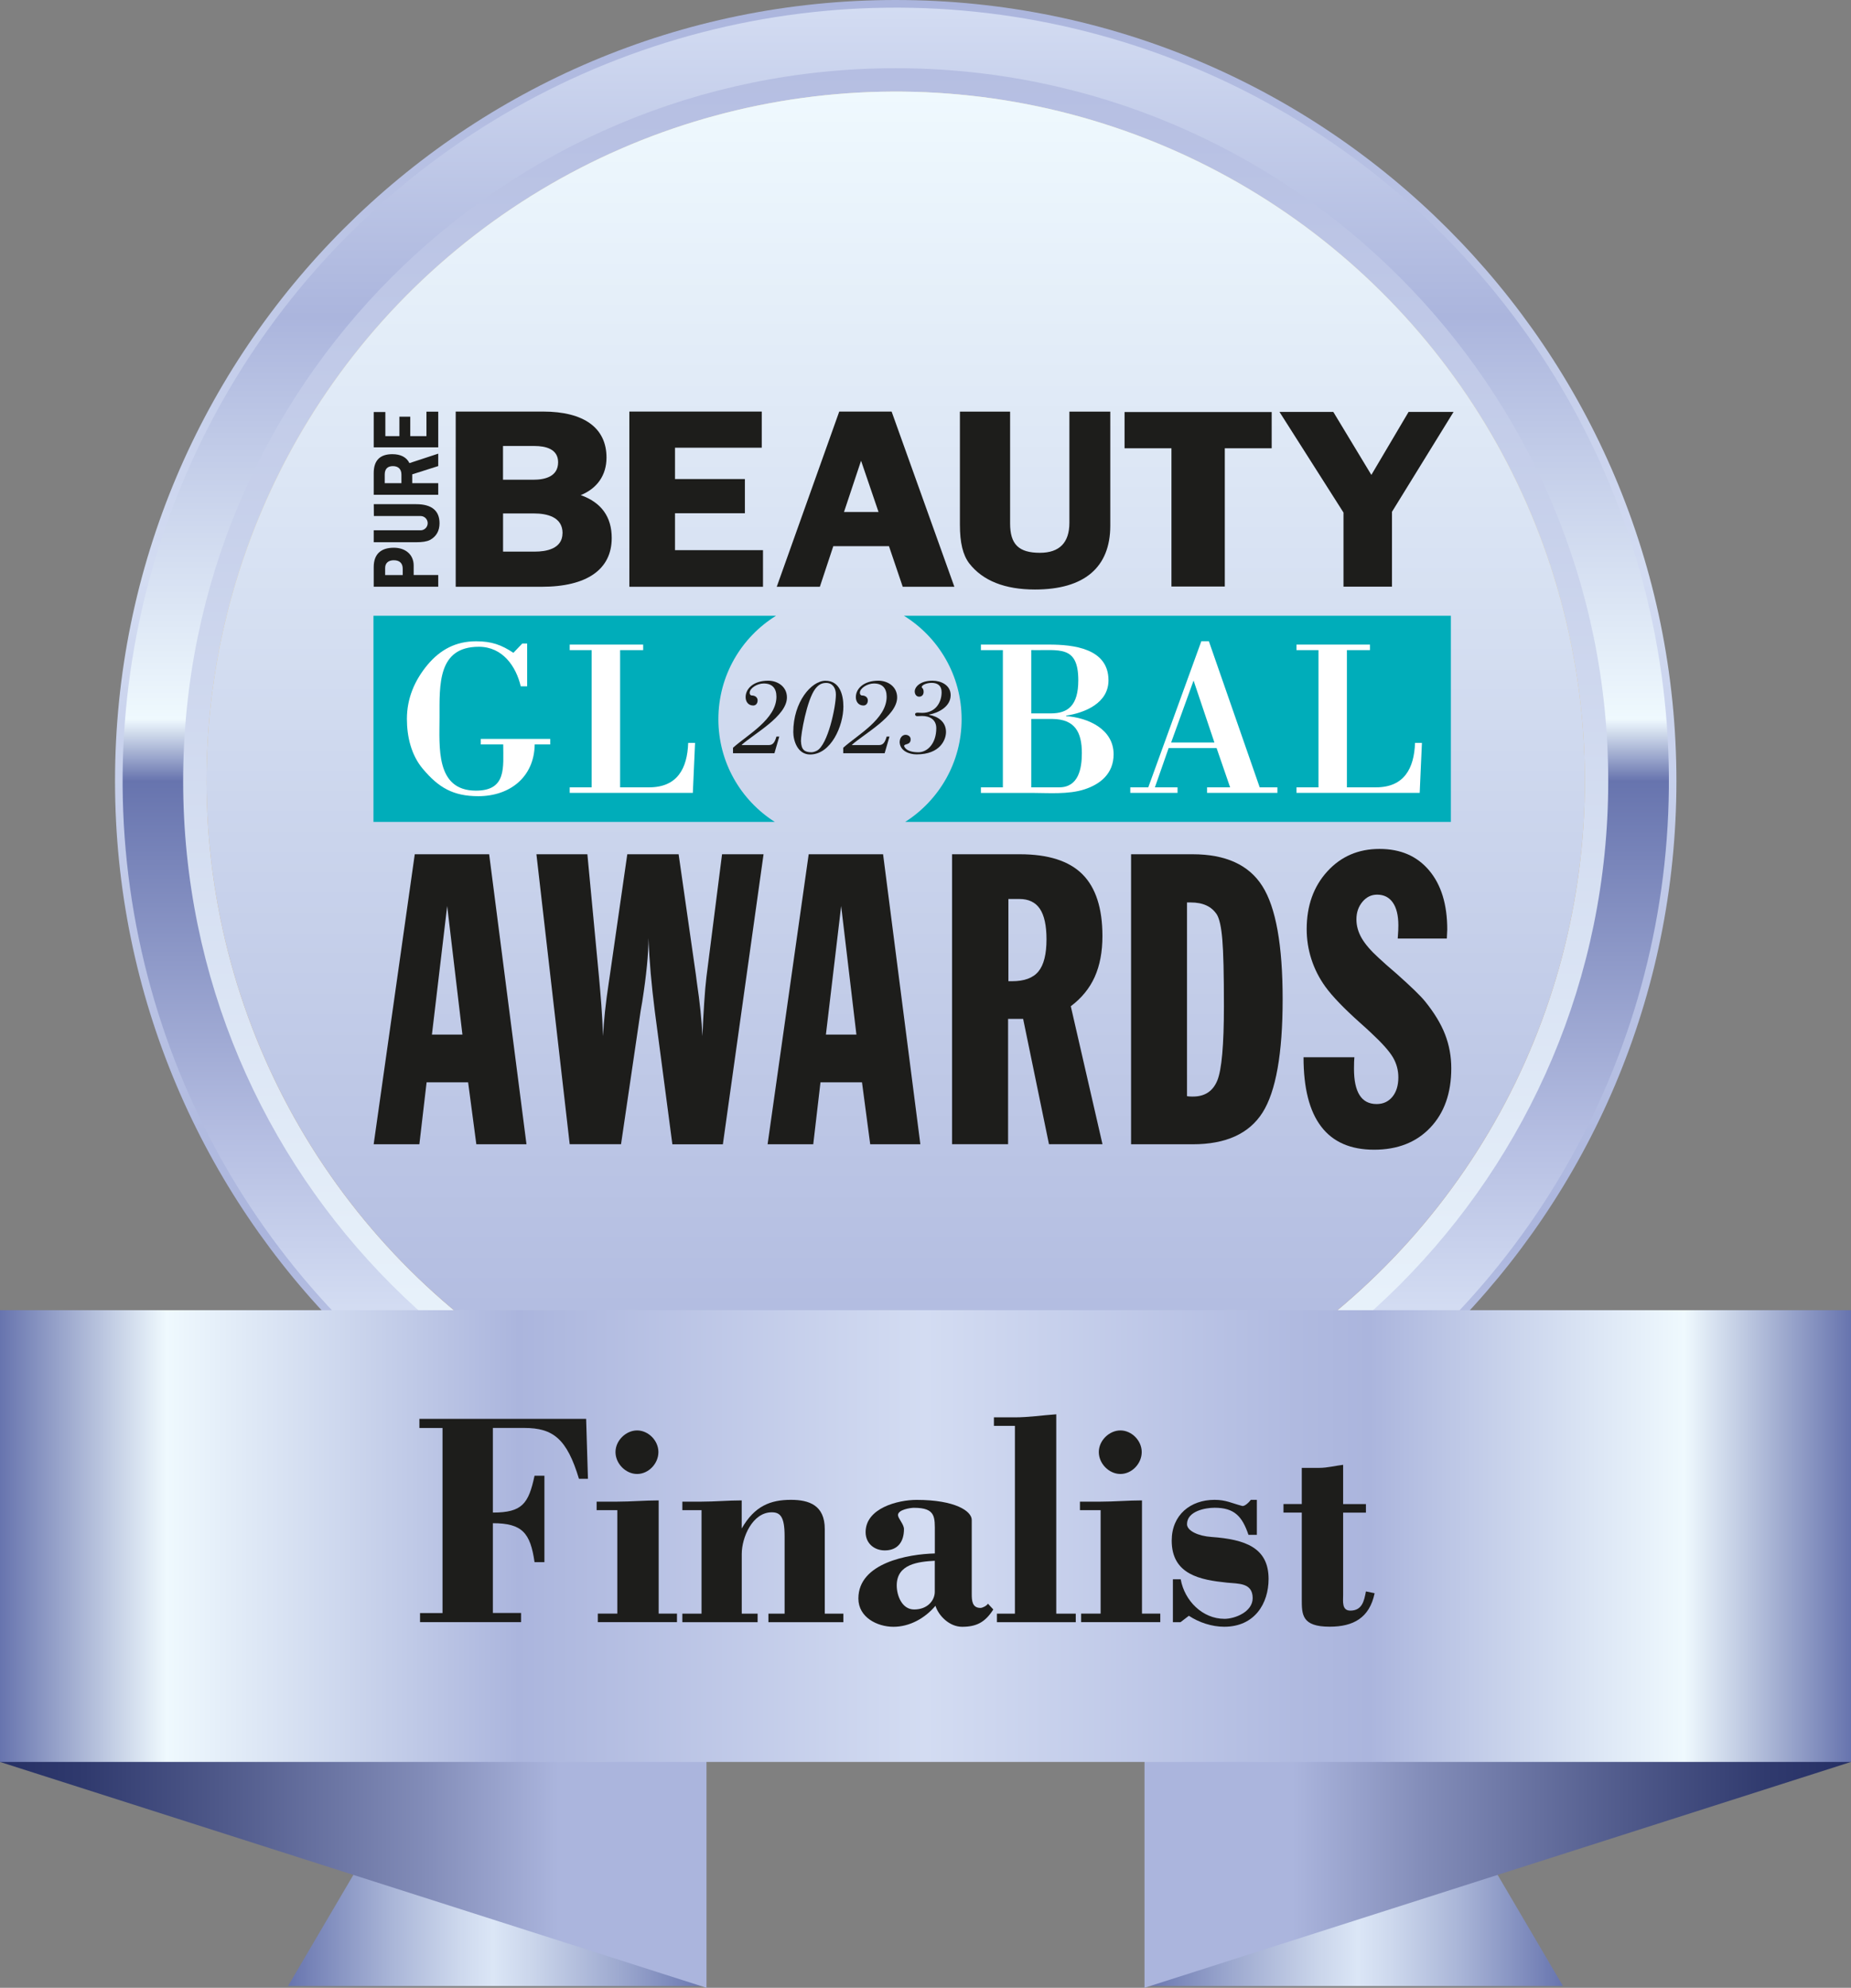 <?xml version="1.0" encoding="UTF-8"?> <svg xmlns="http://www.w3.org/2000/svg" xmlns:xlink="http://www.w3.org/1999/xlink" id="Layer_2" viewBox="0 0 358.05 384.36"><rect x="0" y="0" width="358.05" height="384.36" fill="#808080" stroke="none"/><defs><linearGradient id="_ÅÂÁ_Ï_ÌÌ_È_ËÂÌÚ_9" x1="173.26" y1="302.03" x2="173.26" y2="0" gradientUnits="userSpaceOnUse"><stop offset="0" stop-color="#d3dcf2"></stop><stop offset=".21" stop-color="#abb5dd"></stop><stop offset=".63" stop-color="#d3dcf2"></stop><stop offset="1" stop-color="#abb5dd"></stop></linearGradient><linearGradient id="_ÅÂÁ_Ï_ÌÌ_È_ËÂÌÚ_8" x1="173.26" y1="300.56" x2="173.26" y2="1.46" gradientTransform="translate(265.97 -59.29) rotate(72.71)" gradientUnits="userSpaceOnUse"><stop offset="0" stop-color="#b5bee2"></stop><stop offset=".16" stop-color="#d3dcf2"></stop><stop offset=".27" stop-color="#b5bee2"></stop><stop offset=".5" stop-color="#6774ae"></stop><stop offset=".54" stop-color="#eff9fe"></stop><stop offset=".8" stop-color="#abb5dd"></stop><stop offset="1" stop-color="#d3dcf2"></stop></linearGradient><linearGradient id="_ÅÂÁ_Ï_ÌÌ_È_ËÂÌÚ_7" x1="173.26" y1="288.84" x2="173.26" y2="13.19" gradientUnits="userSpaceOnUse"><stop offset="0" stop-color="#eff9fe"></stop><stop offset="1" stop-color="#b5bee2"></stop></linearGradient><linearGradient id="_ÅÂÁ_Ï_ÌÌ_È_ËÂÌÚ_6" x1="173.26" y1="17.71" x2="173.26" y2="284.32" gradientTransform="translate(30.46 -29.08) rotate(10.51)" gradientUnits="userSpaceOnUse"><stop offset="0" stop-color="#f2e7b1"></stop><stop offset="1" stop-color="#c59657"></stop></linearGradient><linearGradient id="_ÅÂÁ_Ï_ÌÌ_È_ËÂÌÚ_5" x1="173.26" y1="17.71" x2="173.26" y2="284.32" gradientTransform="translate(30.46 -29.08) rotate(10.51)" gradientUnits="userSpaceOnUse"><stop offset="0" stop-color="#eff9fe"></stop><stop offset="1" stop-color="#abb5dd"></stop></linearGradient><linearGradient id="_ÅÂÁ_Ï_ÌÌ_È_ËÂÌÚ_4" x1="55.71" y1="-1444.71" x2="136.66" y2="-1444.71" gradientTransform="translate(0 -1104.35) scale(1 -1)" gradientUnits="userSpaceOnUse"><stop offset="0" stop-color="#6774ae"></stop><stop offset=".04" stop-color="#727fb5"></stop><stop offset=".25" stop-color="#aab6d8"></stop><stop offset=".41" stop-color="#cdd8ed"></stop><stop offset=".49" stop-color="#dbe6f6"></stop><stop offset=".59" stop-color="#c9d4ea"></stop><stop offset=".8" stop-color="#9ba7ce"></stop><stop offset="1" stop-color="#6774ae"></stop></linearGradient><linearGradient id="_ÅÂÁ_Ï_ÌÌ_È_ËÂÌÚ_3" x1="0" y1="318.85" x2="136.66" y2="318.85" gradientUnits="userSpaceOnUse"><stop offset="0" stop-color="#252f64"></stop><stop offset=".12" stop-color="#303a6e"></stop><stop offset=".32" stop-color="#505a8b"></stop><stop offset=".6" stop-color="#828cb8"></stop><stop offset=".79" stop-color="#abb5dd"></stop></linearGradient><linearGradient id="_ÅÂÁ_Ï_ÌÌ_È_ËÂÌÚ_4-2" x1="-1548.46" x2="-1467.51" gradientTransform="translate(-1246.12 -1104.35) rotate(-180)" xlink:href="#_ÅÂÁ_Ï_ÌÌ_È_ËÂÌÚ_4"></linearGradient><linearGradient id="_ÅÂÁ_Ï_ÌÌ_È_ËÂÌÚ_3-2" x1="-1604.17" x2="-1467.51" gradientTransform="translate(-1246.12) rotate(-180) scale(1 -1)" xlink:href="#_ÅÂÁ_Ï_ÌÌ_È_ËÂÌÚ_3"></linearGradient><linearGradient id="_ÅÂÁ_Ï_ÌÌ_È_ËÂÌÚ_2" x1="0" y1="297.01" x2="358.05" y2="297.01" gradientUnits="userSpaceOnUse"><stop offset="0" stop-color="#6774ae"></stop><stop offset=".09" stop-color="#eff9fe"></stop><stop offset=".28" stop-color="#abb5dd"></stop><stop offset=".5" stop-color="#d3dcf2"></stop><stop offset=".7" stop-color="#b0bae0"></stop><stop offset=".74" stop-color="#abb5dd"></stop><stop offset=".91" stop-color="#eff9fe"></stop><stop offset="1" stop-color="#6774ae"></stop></linearGradient></defs><g id="_ëÎÓÈ_1"><path d="m324.28,151.02c0,83.4-67.61,151.01-151.02,151.01S22.25,234.42,22.25,151.02,89.86,0,173.26,0s151.02,67.61,151.02,151.02Z" style="fill:url(#_ÅÂÁ_Ï_ÌÌ_È_ËÂÌÚ_9);"></path><circle cx="173.26" cy="151.02" r="149.55" transform="translate(-22.42 271.58) rotate(-72.71)" style="fill:url(#_ÅÂÁ_Ï_ÌÌ_È_ËÂÌÚ_8);"></circle><path d="m311.09,151.02c0,76.12-61.71,137.83-137.83,137.83S35.43,227.14,35.43,151.02,97.14,13.19,173.26,13.19s137.83,61.71,137.83,137.83Z" style="fill:url(#_ÅÂÁ_Ï_ÌÌ_È_ËÂÌÚ_7);"></path><circle cx="173.26" cy="151.02" r="133.31" transform="translate(-24.64 34.14) rotate(-10.51)" style="fill:url(#_ÅÂÁ_Ï_ÌÌ_È_ËÂÌÚ_6);"></circle><circle cx="173.26" cy="151.02" r="133.31" transform="translate(-24.64 34.14) rotate(-10.51)" style="fill:url(#_ÅÂÁ_Ï_ÌÌ_È_ËÂÌÚ_5);"></circle><polygon points="136.66 296.68 56.24 296.68 81.25 340.6 55.71 384.03 136.12 384.03 136.66 296.68" style="fill:url(#_ÅÂÁ_Ï_ÌÌ_È_ËÂÌÚ_4);"></polygon><polygon points="136.66 384.36 0 340.69 0 253.34 136.66 297.01 136.66 384.36" style="fill:url(#_ÅÂÁ_Ï_ÌÌ_È_ËÂÌÚ_3);"></polygon><polygon points="221.39 296.68 301.81 296.68 276.8 340.6 302.34 384.03 221.93 384.03 221.39 296.68" style="fill:url(#_ÅÂÁ_Ï_ÌÌ_È_ËÂÌÚ_4-2);"></polygon><polygon points="221.39 384.36 358.05 340.69 358.05 253.34 221.39 297.01 221.39 384.36" style="fill:url(#_ÅÂÁ_Ï_ÌÌ_È_ËÂÌÚ_3-2);"></polygon><rect y="253.34" width="358.05" height="87.35" style="fill:url(#_ÅÂÁ_Ï_ÌÌ_È_ËÂÌÚ_2);"></rect><path d="m81.25,313.67v-1.77h4.35v-35.78h-4.47v-1.77h32.25l.35,11.59h-1.74c-2.32-7.71-4.99-9.83-10.56-9.83h-6.09v16.36c5.68,0,6.9-1.71,8.06-7.12h1.91v16.71h-1.91c-.81-5.65-2.38-7.53-8.06-7.53v17.36h5.45v1.77h-19.55Z" style="fill:#1d1d1b;"></path><path d="m119.41,292.01h-4v-1.65h4c2.67,0,5.34-.24,8-.24v21.89h3.54v1.65h-15.31v-1.65h3.77v-20.01Zm7.95-11.24c0,2.24-1.91,4.24-4.12,4.24s-4.18-2-4.18-4.24,2.03-4.18,4.18-4.18,4.12,1.94,4.12,4.18Z" style="fill:#1d1d1b;"></path><path d="m143.48,295.54c2.49-4.35,5.57-5.53,9.51-5.53,3.54,0,6.55,1.06,6.55,5.65v16.36h3.6v1.65h-14.5v-1.65h3.13v-15.01c0-3.77-.87-4.59-2.49-4.59-3.71,0-5.8,4.83-5.8,8.06v11.54h3.07v1.65h-14.56v-1.65h3.71v-20.01h-3.71v-1.65h3.71c2.61,0,5.16-.24,7.77-.24v5.41Z" style="fill:#1d1d1b;"></path><path d="m180.83,296.43c0-3.06.23-4.88-4.06-4.88-.64,0-3.07.35-3.07,1.41,0,.29.29.77.58,1.24.29.47.58,1,.58,1.47,0,2.47-1.22,4.12-3.71,4.12-2.03,0-3.71-1.35-3.71-3.53,0-4.65,6.26-6.24,9.86-6.24,7.48,0,10.67,2.18,10.67,3.88v14.3c0,1.24.06,2.71,1.68,2.71.41,0,1.22-.41,1.45-.82l1.04,1.12c-1.57,2.47-3.25,3.35-6.03,3.35-2.49,0-4.58-2.18-5.16-4.06-2.03,2.41-4.99,4.06-8.12,4.06s-6.79-1.82-6.79-5.47c0-6.89,9.63-8.59,14.79-8.71v-3.94Zm0,5.36c-3.13.18-7.37.59-7.37,4.77,0,2,1.04,4.65,3.36,4.65,2.67,0,4-1.82,4-3.41v-6Z" style="fill:#1d1d1b;"></path><path d="m196.32,275.71h-4.06v-1.65h4.06c2.67,0,5.34-.41,8-.59v38.55h3.77v1.65h-15.25v-1.65h3.48v-36.31Z" style="fill:#1d1d1b;"></path><path d="m212.9,292.01h-4v-1.65h4c2.67,0,5.34-.24,8-.24v21.89h3.54v1.65h-15.31v-1.65h3.77v-20.01Zm7.95-11.24c0,2.24-1.91,4.24-4.12,4.24s-4.18-2-4.18-4.24,2.03-4.18,4.18-4.18,4.12,1.94,4.12,4.18Z" style="fill:#1d1d1b;"></path><path d="m228.33,313.67h-1.45v-8.3h1.51c.75,4.18,4.23,7.65,8.47,7.65,2.03,0,5.45-1.35,5.45-4,0-3-2.73-2.77-4.99-3-5.1-.53-10.67-1.53-10.67-8.12,0-5,3.65-7.89,8.29-7.89,2.2,0,3.31.65,5.34,1.18.46.12,1.28-.65,1.68-1.18h1.16v6.77h-1.62c-1.22-3.59-2.73-5.24-6.55-5.24-1.8,0-5.34.65-5.34,3.18,0,1.29,2.2,2.3,4.76,2.47,6.5.47,11.02,2.06,11.02,8.12,0,4.71-2.67,9.24-8.58,9.24-2.38,0-4.87-.82-6.84-2.12l-1.62,1.24Z" style="fill:#1d1d1b;"></path><path d="m251.81,283.83h3.42c1.51,0,3.07-.41,4.58-.59v7.59h4.41v1.65h-4.41v15.95c0,1.18-.29,3,1.39,3,2.26,0,2.67-1.82,3.02-3.71l1.68.35c-.99,4.77-4.12,6.47-8.7,6.47-5.39,0-5.39-2.35-5.39-5.3v-16.77h-3.54v-1.65h3.54v-7Z" style="fill:#1d1d1b;"></path><path d="m141.79,145.66v-1.07c2.77-2.49,8.4-5.54,8.4-9.87,0-1.66-.83-2.56-2.47-2.56-1.24,0-2.71.9-2.71,1.81,0,.28.15.51.43.51.6,0,1.11.36,1.11.94,0,.64-.38,1-.85,1-.92,0-1.47-.7-1.47-1.62,0-1.68,1.58-3.18,4.35-3.18,1.85,0,3.64,1.15,3.64,3.24,0,3.62-6.33,6.99-8.76,9.17l.04.04h5.22c.79,0,1.15-.53,1.47-1.64h.55l-.94,3.22h-8.01Z" style="fill:#1d1d1b;"></path><path d="m156.71,145.89c-2.47,0-3.26-2.73-3.26-4.35,0-5.8,3.5-9.91,6.22-9.91s3.47,2.64,3.47,4.99c0,3.73-2.39,9.27-6.44,9.27Zm-1.77-2.54c.06,1.6.68,2.11,2.02,2.11.34,0,.75-.15,1.04-.3,2.13-1.11,3.69-8.46,3.69-10.87,0-1.22-.62-2.24-1.88-2.24-.94,0-1.53.41-2.11,1.15-1.62,2.11-2.81,8.84-2.77,10.15Z" style="fill:#1d1d1b;"></path><path d="m163.11,145.66v-1.07c2.77-2.49,8.4-5.54,8.4-9.87,0-1.66-.83-2.56-2.47-2.56-1.24,0-2.71.9-2.71,1.81,0,.28.15.51.43.51.6,0,1.11.36,1.11.94,0,.64-.38,1-.85,1-.92,0-1.47-.7-1.47-1.62,0-1.68,1.58-3.18,4.35-3.18,1.85,0,3.64,1.15,3.64,3.24,0,3.62-6.33,6.99-8.76,9.17l.04.04h5.22c.79,0,1.15-.53,1.47-1.64h.55l-.94,3.22h-8.01Z" style="fill:#1d1d1b;"></path><path d="m174.04,143.4c0-.68.47-1.32,1.15-1.32.28,0,.96.21.96.87,0,1.19-1.26.79-1.26,1.3,0,.04.28,1.21,2.75,1.21,1.77,0,3.47-1.71,3.47-4.65,0-1.68-1.28-2.37-2.77-2.37-.3,0-.62.04-.92.04-.23,0-.41-.13-.41-.38,0-.21.21-.3.51-.3.17,0,.51.04.87.04,2.56,0,3.75-2,3.75-3.99,0-1.26-.75-1.81-1.94-1.81-.94,0-1.9.41-1.9.81,0,.21.36.21.36.94,0,.55-.34.92-.87.92s-.85-.47-.85-1.02c0-.79.96-2.07,3.45-2.07,1.62,0,3.5.85,3.5,2.79,0,2.24-2.37,3.43-4.18,3.77v.04c1.7.3,3.28,1.32,3.28,3.32,0,1.45-1.09,4.33-5.69,4.33-1.47,0-3.28-.7-3.28-2.49Z" style="fill:#1d1d1b;"></path><path d="m138.96,139.07c0-8.46,4.46-15.87,11.16-20.01h-77.88v39.87h77.64c-6.56-4.17-10.92-11.5-10.92-19.86Z" style="fill:#00adba;"></path><path d="m186.01,139.07c0,8.35-4.36,15.68-10.92,19.86h105.56v-39.87h-105.8c6.7,4.15,11.16,11.56,11.16,20.01Z" style="fill:#00adba;"></path><path d="m112.33,95.74c3.19-1.29,4.99-3.86,4.99-7.26,0-5.74-4.36-8.9-12.28-8.9h-16.89v33.88h16.63c8.74,0,13.55-3.35,13.55-9.43,0-4.09-2.01-6.88-5.99-8.29Zm-15.03-2.97v-6.53h6.1c2.08,0,4.56.54,4.56,3.14,0,2.8-2.59,3.38-4.77,3.38h-5.88Zm11.51,10.32c0,3.11-3.32,3.57-5.3,3.57h-6.2v-7.38h5.94c2.54,0,5.57.66,5.57,3.81Z" style="fill:#1d1d1b;"></path><polygon points="130.57 99.24 144.09 99.24 144.09 92.63 130.57 92.63 130.57 86.57 147.35 86.57 147.35 79.58 121.74 79.58 121.74 113.46 147.59 113.46 147.59 106.38 130.57 106.38 130.57 99.24" style="fill:#1d1d1b;"></polygon><path d="m162.34,79.58l-12.09,33.88h8.34l2.6-7.85h10.77l2.66,7.85h9.99l-12.14-33.88h-10.12Zm7.6,19.42h-6.68l3.3-9.91,3.38,9.91Z" style="fill:#1d1d1b;"></path><path d="m206.86,101.07c0,3.86-1.92,5.82-5.71,5.82-4.09,0-5.76-1.64-5.76-5.67v-21.63h-9.71v21.86c0,3.49.57,5.86,1.81,7.49,2.61,3.35,6.88,5.05,12.71,5.05,9.53,0,14.57-4.27,14.57-12.35v-22.05h-7.91v21.48Z" style="fill:#1d1d1b;"></path><polygon points="217.53 86.68 226.6 86.68 226.6 113.41 236.92 113.41 236.92 86.68 245.99 86.68 245.99 79.67 217.53 79.67 217.53 86.68" style="fill:#1d1d1b;"></polygon><polygon points="272.47 79.65 265.27 91.83 257.91 79.65 247.5 79.65 259.88 99.11 259.88 113.44 269.26 113.44 269.26 98.96 281.17 79.65 272.47 79.65" style="fill:#1d1d1b;"></polygon><path d="m72.29,113.45v-3.79c0-2.48,1.35-3.75,3.9-3.75,2.23,0,3.83,1.32,3.83,3.44v1.84h4.75v2.26h-12.48Zm5.61-3.48c0-1.07-.61-1.64-1.73-1.64-1.03,0-1.67.54-1.67,1.49v1.38h3.4v-1.23Z" style="fill:#1d1d1b;"></path><path d="m72.29,95.67v-4.19c0-2.44,1.2-3.66,3.6-3.66,1.62,0,2.75.58,3.31,1.73l5.57-1.83v2.4l-5.03,1.6v1.71h5.03v2.24h-12.48Zm2.12-2.24h3.24v-1.66c0-1.07-.61-1.64-1.65-1.64s-1.58.56-1.58,1.63v1.67Z" style="fill:#1d1d1b;"></path><path d="m72.29,86.5v-6.83h2.25v4.66h2.72v-3.76h2.1v3.76h3.13v-4.73h2.28v6.9h-12.48Z" style="fill:#1d1d1b;"></path><path d="m80.51,97.49h-8.21l.02,2.29h9.04c.75,0,1.37.62,1.37,1.38s-.61,1.38-1.37,1.38h-9.07v2.31h8.15c1.22,0,2.12-.13,2.73-.44,1.22-.66,1.85-1.76,1.85-3.23,0-2.45-1.53-3.69-4.51-3.69Z" style="fill:#1d1d1b;"></path><path d="m72.28,221.26l7.95-56.08h14.39l7.22,56.08h-9.7l-1.59-11.98h-8.03l-1.4,11.98h-8.84Zm11.28-21.21h5.89l-2.95-24.86-2.95,24.86Z" style="fill:#1d1d1b;"></path><path d="m103.77,165.18h9.85l2.25,23.77c.16,1.68.3,3.46.45,5.35.14,1.89.25,3.9.33,6.05.13-2.87.5-6.35,1.12-10.43.1-.7.18-1.22.23-1.55l3.34-23.19h9.93l3.33,23.23c.02.26.09.75.19,1.47.59,3.96.95,7.45,1.08,10.47.1-2.33.22-4.49.35-6.48.13-1.99.27-3.65.43-4.96l3.02-23.73h8.03l-7.87,56.08h-9.77l-3.41-25.83c-.31-2.45-.57-4.86-.78-7.21-.2-2.35-.35-4.63-.43-6.83,0,3.05-.4,7.13-1.2,12.25-.13.8-.23,1.4-.31,1.78l-3.8,25.83h-9.93l-6.44-56.08Z" style="fill:#1d1d1b;"></path><path d="m148.48,221.26l7.95-56.08h14.39l7.21,56.08h-9.7l-1.59-11.98h-8.03l-1.4,11.98h-8.84Zm11.28-21.21h5.9l-2.95-24.86-2.95,24.86Z" style="fill:#1d1d1b;"></path><path d="m184.16,221.26v-56.08h13.11c5.48,0,9.51,1.28,12.1,3.86,2.58,2.57,3.88,6.56,3.88,11.96,0,3.05-.5,5.68-1.49,7.89-.99,2.21-2.54,4.11-4.63,5.68l6.13,26.68h-10.35l-5-24.24h-2.91v24.24h-10.82Zm13.03-47.43h-2.13v15.9h.7c2.38,0,4.08-.63,5.12-1.9,1.03-1.26,1.55-3.33,1.55-6.2,0-2.67-.43-4.63-1.28-5.9-.85-1.26-2.17-1.9-3.96-1.9Z" style="fill:#1d1d1b;"></path><path d="m218.79,221.26v-56.08h11.91c6.38,0,10.89,2.05,13.49,6.17,2.61,4.11,3.92,11.4,3.92,21.87s-1.3,17.82-3.89,21.91c-2.6,4.09-7.1,6.13-13.51,6.13h-11.91Zm10.82-46.77v37.46c.1.03.25.05.43.06.18.02.43.02.74.02,2.27,0,3.84-1.03,4.69-3.1.85-2.07,1.28-6.88,1.28-14.42,0-6.15-.1-10.44-.31-12.84-.2-2.41-.56-4.01-1.04-4.81-.52-.8-1.2-1.4-2.04-1.78-.84-.39-1.85-.58-3.04-.58h-.7Z" style="fill:#1d1d1b;"></path><path d="m252.14,204.43h9.85c-.02.29-.05.57-.06.88-.01.3-.02.74-.02,1.34,0,2.28.36,3.98,1.09,5.12.72,1.14,1.82,1.71,3.29,1.71,1.27,0,2.28-.47,3.05-1.4.76-.93,1.15-2.18,1.15-3.76,0-1.37-.34-2.65-1.03-3.84-.69-1.19-2.11-2.79-4.29-4.81-.46-.44-1.17-1.09-2.13-1.94-3.1-2.77-5.32-5.08-6.67-6.94-1.19-1.65-2.09-3.42-2.7-5.32-.61-1.88-.91-3.83-.91-5.81,0-4.52,1.33-8.24,3.98-11.15,2.65-2.91,6.01-4.36,10.1-4.36s7.26,1.38,9.6,4.15c2.34,2.77,3.51,6.58,3.51,11.44,0,.18-.01.46-.04.85-.02.39-.04.68-.04.89h-9.5c.05-.72.08-1.25.1-1.59.02-.34.02-.66.02-.97,0-1.91-.36-3.38-1.07-4.4-.71-1.02-1.73-1.53-3.04-1.53-1.11,0-2.06.46-2.83,1.38-.77.92-1.17,2.05-1.17,3.39,0,1.24.33,2.45,1.01,3.63.67,1.17,1.8,2.48,3.37,3.9.8.75,1.94,1.76,3.42,3.02,2.82,2.51,4.64,4.28,5.47,5.31,1.78,2.2,3.08,4.33,3.88,6.4.8,2.07,1.2,4.25,1.2,6.55,0,4.78-1.35,8.61-4.05,11.46-2.7,2.85-6.33,4.28-10.88,4.28s-7.97-1.49-10.24-4.48c-2.28-2.98-3.41-7.45-3.41-13.4Z" style="fill:#1d1d1b;"></path><path d="m100.73,132.7c-.9-3.82-3.48-7.64-8.11-7.64-7.98,0-7.6,7.34-7.6,13.65,0,5.67-.82,14.17,7.04,14.17,5.97,0,5.28-4.51,5.28-8.93h-4.34v-1.07h13.44v1.07h-3.01c-.09,6.31-4.81,10-10.9,10-4.85,0-7.68-1.63-10.77-5.32-2.23-2.66-3.05-6.22-3.05-9.61,0-3.95,1.46-7.43,3.99-10.47,2.49-2.96,5.49-4.55,9.4-4.55,3,0,4.89.69,7.21,2.23l1.72-1.8h.94v8.28h-1.24Z" style="fill:#fff;"></path><path d="m110.2,153.31v-1.07h4.25v-26.53h-4.25v-1.07h14.21v1.07h-4.46v26.53h5.62c5.45,0,7.38-3.65,7.55-8.59h1.33l-.43,9.66h-23.82Z" style="fill:#fff;"></path><path d="m189.74,153.31v-1.07h4.25v-26.53h-4.25v-1.07h13.18c4.72,0,11.5.73,11.5,6.91,0,4.38-4.51,6.27-8.2,6.83v.09c4.21.3,9.19,2.49,9.19,7.38,0,3.78-2.62,5.8-5.62,6.78-3.13,1.03-7.13.69-10.13.69h-9.92Zm9.74-15.37h3.82c3.26,0,5.28-1.5,5.28-6.4,0-6.91-3.78-5.71-9.1-5.84v12.23Zm0,14.3h5.41c3.73,0,4.38-3.61,4.38-6.61,0-4.04-1.33-6.57-5.71-6.61h-4.08v13.22Z" style="fill:#fff;"></path><path d="m218.64,153.31v-1.07h3.48l10.26-28.25h1.46l9.83,28.25h3.43v1.07h-13.61v-1.07h4.46l-2.62-7.6h-9.27l-2.66,7.6h4.38v1.07h-9.14Zm7.9-9.74h8.37l-4.03-11.98-4.34,11.98Z" style="fill:#fff;"></path><path d="m250.79,153.31v-1.07h4.25v-26.53h-4.25v-1.07h14.21v1.07h-4.46v26.53h5.62c5.45,0,7.38-3.65,7.56-8.59h1.33l-.43,9.66h-23.82Z" style="fill:#fff;"></path></g></svg> 
